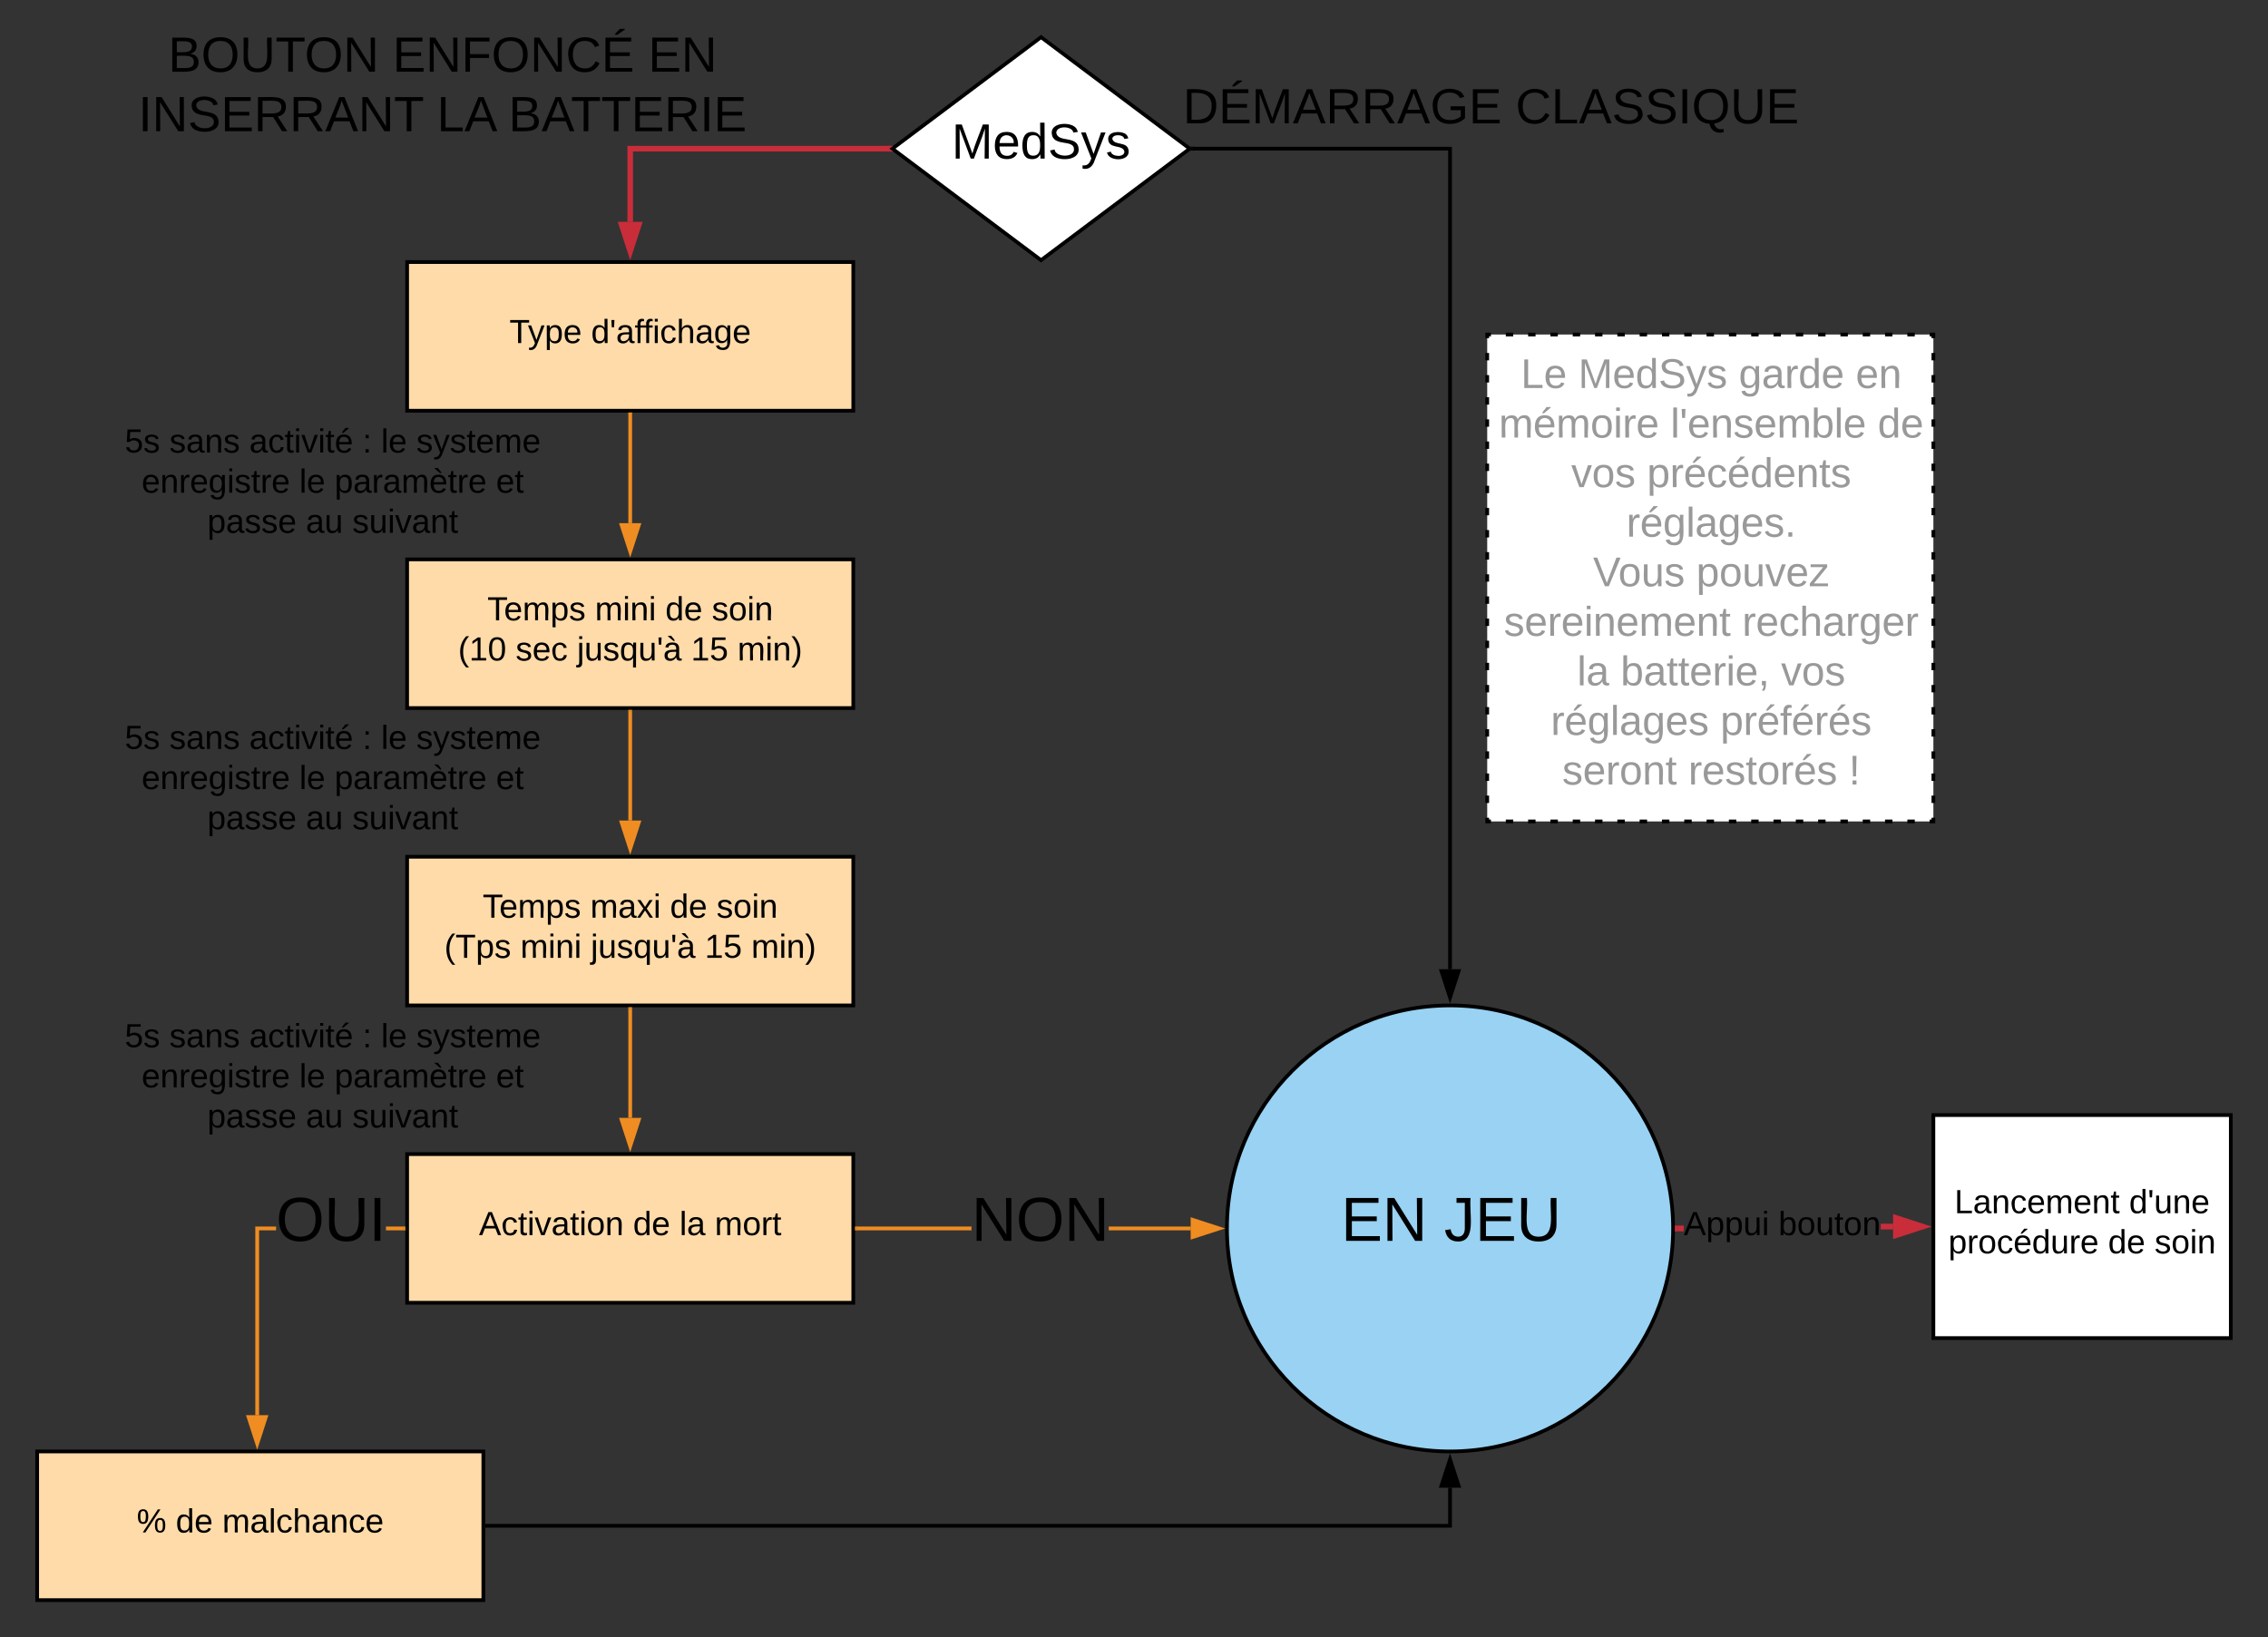 <svg xmlns="http://www.w3.org/2000/svg" xmlns:xlink="http://www.w3.org/1999/xlink" xmlns:lucid="lucid" width="1220" height="881"><rect width="100%" height="100%" fill="#333333" stroke="none"/><g transform="translate(960 80)" lucid:page-tab-id="0_0"><path d="M-400-60l80 60-80 60-80-60z" stroke="#000" stroke-width="2" fill="#fff"></path><use xlink:href="#a" transform="matrix(1,0,0,1,-475,-55) translate(26.889 60.333)"></use><path d="M-741 221h240v80h-240z" stroke="#000" stroke-width="2" fill="#ffdba9"></path><use xlink:href="#b" transform="matrix(1,0,0,1,-736,226) translate(38.15 27.8)"></use><use xlink:href="#c" transform="matrix(1,0,0,1,-736,226) translate(96.05 27.8)"></use><use xlink:href="#d" transform="matrix(1,0,0,1,-736,226) translate(133.9 27.8)"></use><use xlink:href="#e" transform="matrix(1,0,0,1,-736,226) translate(158.9 27.8)"></use><use xlink:href="#f" transform="matrix(1,0,0,1,-736,226) translate(22.425 49.4)"></use><use xlink:href="#g" transform="matrix(1,0,0,1,-736,226) translate(53.375 49.4)"></use><use xlink:href="#h" transform="matrix(1,0,0,1,-736,226) translate(86.375 49.4)"></use><use xlink:href="#i" transform="matrix(1,0,0,1,-736,226) translate(147.725 49.4)"></use><use xlink:href="#j" transform="matrix(1,0,0,1,-736,226) translate(172.725 49.4)"></use><path d="M-483.17 0H-621v39.38" stroke="#c92d39" stroke-width="3" fill="none"></path><path d="M-481.67 0l2 1.5h-3.54v-3h3.53z" stroke="#c92d39" stroke-width=".05" fill="#c92d39"></path><path d="M-621 55.15l-4.64-14.27h9.28z" stroke="#c92d39" stroke-width="3" fill="#c92d39"></path><use xlink:href="#k" transform="matrix(1,0,0,1,-885.593,-62.734) translate(16.042 21.333)"></use><use xlink:href="#l" transform="matrix(1,0,0,1,-885.593,-62.734) translate(136.783 21.333)"></use><use xlink:href="#m" transform="matrix(1,0,0,1,-885.593,-62.734) translate(274.264 21.333)"></use><use xlink:href="#n" transform="matrix(1,0,0,1,-885.593,-62.734) translate(0.005 53.333)"></use><use xlink:href="#o" transform="matrix(1,0,0,1,-885.593,-62.734) translate(160.598 53.333)"></use><use xlink:href="#p" transform="matrix(1,0,0,1,-885.593,-62.734) translate(199.116 53.333)"></use><path d="M-621 303v58.5" stroke="#ef8d22" stroke-width="2" fill="none"></path><path d="M-620 303.03h-2V302h2z" stroke="#ef8d22" stroke-width=".05" fill="#ef8d22"></path><path d="M-621 376.76l-4.64-14.26h9.28z" stroke="#ef8d22" stroke-width="2" fill="#ef8d22"></path><path d="M-741 381h240v80h-240z" stroke="#000" stroke-width="2" fill="#ffdba9"></path><use xlink:href="#b" transform="matrix(1,0,0,1,-736,386) translate(35.625 27.8)"></use><use xlink:href="#q" transform="matrix(1,0,0,1,-736,386) translate(93.525 27.8)"></use><use xlink:href="#d" transform="matrix(1,0,0,1,-736,386) translate(136.425 27.8)"></use><use xlink:href="#e" transform="matrix(1,0,0,1,-736,386) translate(161.425 27.8)"></use><use xlink:href="#r" transform="matrix(1,0,0,1,-736,386) translate(15.025 49.4)"></use><use xlink:href="#c" transform="matrix(1,0,0,1,-736,386) translate(55.925 49.4)"></use><use xlink:href="#h" transform="matrix(1,0,0,1,-736,386) translate(93.775 49.4)"></use><use xlink:href="#i" transform="matrix(1,0,0,1,-736,386) translate(155.125 49.4)"></use><use xlink:href="#j" transform="matrix(1,0,0,1,-736,386) translate(180.125 49.4)"></use><path d="M-621 463v58.5" stroke="#ef8d22" stroke-width="2" fill="none"></path><path d="M-620 463.03h-2V462h2z" stroke="#ef8d22" stroke-width=".05" fill="#ef8d22"></path><path d="M-621 536.76l-4.64-14.26h9.28z" stroke="#ef8d22" stroke-width="2" fill="#ef8d22"></path><path d="M-741 541h240v80h-240z" stroke="#000" stroke-width="2" fill="#ffdba9"></path><use xlink:href="#s" transform="matrix(1,0,0,1,-736,546) translate(33.625 38.6)"></use><use xlink:href="#d" transform="matrix(1,0,0,1,-736,546) translate(116.525 38.6)"></use><use xlink:href="#t" transform="matrix(1,0,0,1,-736,546) translate(141.525 38.6)"></use><use xlink:href="#u" transform="matrix(1,0,0,1,-736,546) translate(160.475 38.6)"></use><path d="M-940 701h240v80h-240z" stroke="#000" stroke-width="2" fill="#ffdba9"></path><use xlink:href="#v" transform="matrix(1,0,0,1,-935,706) translate(48.55 38.6)"></use><use xlink:href="#d" transform="matrix(1,0,0,1,-935,706) translate(69.55 38.6)"></use><use xlink:href="#w" transform="matrix(1,0,0,1,-935,706) translate(94.55 38.6)"></use><path d="M-811.52 582h-9.13v99.5h-2V580h11.13zm68.52 0h-9.36v-2h9.36z" stroke="#ef8d22" stroke-width=".05" fill="#ef8d22"></path><path d="M-742 582h-1.03v-2h1.03z" fill="#ef8d22"></path><path d="M-741.98 582.02h-1.07V580h1.07zm-1.02-2V582h.98V580z" stroke="#ef8d22" stroke-width=".05" fill="#ef8d22"></path><path d="M-821.65 696.76l-4.64-14.26h9.3z" fill="#ef8d22"></path><path d="M-821.65 700l-6-18.5h12zm-3.26-16.5l3.25 10.03 3.26-10.03z" stroke="#ef8d22" stroke-width=".05" fill="#ef8d22"></path><use xlink:href="#x" transform="matrix(1,0,0,1,-811.522,561) translate(0 26.667)"></use><path d="M-60 581c0 66.27-53.73 120-120 120-66.27 0-120-53.73-120-120 0-66.27 53.73-120 120-120 66.27 0 120 53.73 120 120z" stroke="#000" stroke-width="2" fill="#99d2f2"></path><use xlink:href="#y" transform="matrix(1,0,0,1,-295,466) translate(56.333 121.667)"></use><use xlink:href="#z" transform="matrix(1,0,0,1,-295,466) translate(111.796 121.667)"></use><path d="M-317.33 0H-180v441.5" stroke="#000" stroke-width="2" fill="none"></path><path d="M-317.3 1h-2.37l1.34-1-1.34-1h2.36z" stroke="#000" stroke-width=".05"></path><path d="M-180 456.76l-4.64-14.26h9.28z" stroke="#000" stroke-width="2"></path><use xlink:href="#A" transform="matrix(1,0,0,1,-323.703,-34.951) translate(0 21.333)"></use><use xlink:href="#B" transform="matrix(1,0,0,1,-323.703,-34.951) translate(178.963 21.333)"></use><path d="M-698 741h518v-20.5" stroke="#000" stroke-width="2" fill="none"></path><path d="M-697.97 742H-699v-2h1.03z" stroke="#000" stroke-width=".05"></path><path d="M-180 705.24l4.64 14.26h-9.28z" stroke="#000" stroke-width="2"></path><path d="M-437.44 582H-499v-2h61.56zm117.94 0h-44.06v-2h44.06z" stroke="#ef8d22" stroke-width=".05" fill="#ef8d22"></path><path d="M-498.97 582H-500v-2h1.03z" fill="#ef8d22"></path><path d="M-498.95 582.02h-1.07V580h1.07zm-1.03-2V582h.98V580z" stroke="#ef8d22" stroke-width=".05" fill="#ef8d22"></path><path d="M-304.24 581l-14.26 4.64v-9.28z" fill="#ef8d22"></path><path d="M-301 581l-18.5 6v-12zm-16.5 3.26l10.03-3.26-10.03-3.26z" stroke="#ef8d22" stroke-width=".05" fill="#ef8d22"></path><g><use xlink:href="#C" transform="matrix(1,0,0,1,-437.444,561) translate(0 26.667)"></use></g><path d="M-901 141h240v80h-240z" stroke="#000" stroke-opacity="0" stroke-width="2" fill="#fff" fill-opacity="0"></path><g><use xlink:href="#D" transform="matrix(1,0,0,1,-896,146) translate(3.1 17.5)"></use><use xlink:href="#E" transform="matrix(1,0,0,1,-896,146) translate(27.1 17.5)"></use><use xlink:href="#F" transform="matrix(1,0,0,1,-896,146) translate(70.1 17.5)"></use><use xlink:href="#G" transform="matrix(1,0,0,1,-896,146) translate(131 17.5)"></use><use xlink:href="#H" transform="matrix(1,0,0,1,-896,146) translate(141 17.5)"></use><use xlink:href="#I" transform="matrix(1,0,0,1,-896,146) translate(159.95 17.5)"></use><use xlink:href="#J" transform="matrix(1,0,0,1,-896,146) translate(12.175 39.1)"></use><use xlink:href="#H" transform="matrix(1,0,0,1,-896,146) translate(97.025 39.1)"></use><use xlink:href="#K" transform="matrix(1,0,0,1,-896,146) translate(115.975 39.1)"></use><use xlink:href="#L" transform="matrix(1,0,0,1,-896,146) translate(202.825 39.1)"></use><use xlink:href="#M" transform="matrix(1,0,0,1,-896,146) translate(47.525 60.7)"></use><use xlink:href="#N" transform="matrix(1,0,0,1,-896,146) translate(100.525 60.7)"></use><use xlink:href="#O" transform="matrix(1,0,0,1,-896,146) translate(125.525 60.7)"></use></g><path d="M-160 100H80v262h-240z" fill="#fff"></path><path d="M-150 100h4m8 0h4m8 0h4m8 0h4m8 0h4m8 0h4m8 0h4m8 0h4m8 0h4m8 0h4m8 0h4m8 0h4m8 0h4m8 0h4m8 0h4m8 0h4m8 0h4m8 0h4m8 0h4m8 0h2v1.98m0 7.94v3.97m0 7.93v3.97m0 7.94v3.97m0 7.95v3.97m0 7.94v3.97m0 7.94v3.97m0 7.94v3.97m0 7.94v3.96m0 7.94v3.97m0 7.94v3.98m0 7.94v3.96m0 7.94v3.97m0 7.93v3.97m0 7.94v3.97m0 7.95v3.97m0 7.94v3.97m0 7.94v3.97m0 7.94v3.97m0 7.94v3.96m0 7.94v3.97m0 7.94v3.98m0 7.94V362h-2m-8 0h-4m-8 0h-4m-8 0h-4m-8 0h-4m-8 0h-4m-8 0H6m-8 0h-4m-8 0h-4m-8 0h-4m-8 0h-4m-8 0h-4m-8 0h-4m-8 0h-4m-8 0h-4m-8 0h-4m-8 0h-4m-8 0h-4m-8 0h-4m-8 0h-4m-8 0h-2v-1.98m0-7.94v-3.97m0-7.93v-3.97m0-7.94v-3.97m0-7.95v-3.97m0-7.94v-3.97m0-7.94v-3.97m0-7.94v-3.97m0-7.94v-3.96m0-7.94v-3.97m0-7.94v-3.98m0-7.94v-3.96m0-7.94v-3.97m0-7.93v-3.97m0-7.94v-3.97m0-7.95v-3.97m0-7.94v-3.97m0-7.94v-3.97m0-7.94v-3.97m0-7.94v-3.96m0-7.94v-3.97m0-7.94v-3.98m0-7.94V100h2" stroke="#000" stroke-width="2" fill="none"></path><path d="M-160 106H80v250h-240z" stroke="#000" stroke-opacity="0" stroke-width="2" fill="#fff" fill-opacity="0"></path><g><use xlink:href="#P" transform="matrix(1,0,0,1,-155,111) translate(13.093 17.778)"></use><use xlink:href="#Q" transform="matrix(1,0,0,1,-155,111) translate(43.957 17.778)"></use><use xlink:href="#R" transform="matrix(1,0,0,1,-155,111) translate(130.315 17.778)"></use><use xlink:href="#S" transform="matrix(1,0,0,1,-155,111) translate(193.216 17.778)"></use><use xlink:href="#T" transform="matrix(1,0,0,1,-155,111) translate(1.272 44.444)"></use><use xlink:href="#U" transform="matrix(1,0,0,1,-155,111) translate(93.617 44.444)"></use><use xlink:href="#V" transform="matrix(1,0,0,1,-155,111) translate(205.037 44.444)"></use><use xlink:href="#W" transform="matrix(1,0,0,1,-155,111) translate(40.222 71.111)"></use><use xlink:href="#X" transform="matrix(1,0,0,1,-155,111) translate(80.963 71.111)"></use><use xlink:href="#Y" transform="matrix(1,0,0,1,-155,111) translate(69.883 97.778)"></use><use xlink:href="#Z" transform="matrix(1,0,0,1,-155,111) translate(51.92 124.444)"></use><use xlink:href="#aa" transform="matrix(1,0,0,1,-155,111) translate(107.475 124.444)"></use><use xlink:href="#ab" transform="matrix(1,0,0,1,-155,111) translate(3.957 151.111)"></use><use xlink:href="#ac" transform="matrix(1,0,0,1,-155,111) translate(132.167 151.111)"></use><use xlink:href="#ad" transform="matrix(1,0,0,1,-155,111) translate(43.37 177.778)"></use><use xlink:href="#ae" transform="matrix(1,0,0,1,-155,111) translate(66.765 177.778)"></use><use xlink:href="#af" transform="matrix(1,0,0,1,-155,111) translate(153.062 177.778)"></use><use xlink:href="#ag" transform="matrix(1,0,0,1,-155,111) translate(29.204 204.444)"></use><use xlink:href="#ah" transform="matrix(1,0,0,1,-155,111) translate(120.438 204.444)"></use><use xlink:href="#ai" transform="matrix(1,0,0,1,-155,111) translate(35.346 231.111)"></use><use xlink:href="#aj" transform="matrix(1,0,0,1,-155,111) translate(103.185 231.111)"></use><use xlink:href="#ak" transform="matrix(1,0,0,1,-155,111) translate(189.481 231.111)"></use></g><path d="M80 520h160v120H80z" stroke="#000" stroke-width="2" fill="#fff"></path><g><use xlink:href="#al" transform="matrix(1,0,0,1,85,525) translate(6.325 47.8)"></use><use xlink:href="#am" transform="matrix(1,0,0,1,85,525) translate(100.275 47.8)"></use><use xlink:href="#an" transform="matrix(1,0,0,1,85,525) translate(3.075 69.4)"></use><use xlink:href="#d" transform="matrix(1,0,0,1,85,525) translate(88.975 69.4)"></use><use xlink:href="#ao" transform="matrix(1,0,0,1,85,525) translate(113.975 69.4)"></use></g><path d="M-54.28 582.5h-3.22v-3h3.22zm112.66-1h-6.7v-3h6.7z" stroke="#c92d39" stroke-width=".05" fill="#c92d39"></path><path d="M-57.46 582.5h-1.57l.03-1.5-.02-1.5h1.56z" fill="#c92d39"></path><path d="M-57.44 582.52h-1.62l.04-1.5-.02-1.54h1.6zm-1.55-3l.03 1.5-.04 1.46h1.5v-2.96z" stroke="#c92d39" stroke-width=".05" fill="#c92d39"></path><path d="M74.15 580l-14.27 4.64v-9.28z" fill="#c92d39"></path><path d="M79 580l-20.62 6.7v-13.4zm-17.62 2.57l7.9-2.57-7.9-2.57z" stroke="#c92d39" stroke-width=".05" fill="#c92d39"></path><g><use xlink:href="#ap" transform="matrix(1,0,0,1,-54.276,570.2) translate(0 14.4)"></use><use xlink:href="#aq" transform="matrix(1,0,0,1,-54.276,570.2) translate(50.95 14.4)"></use></g><path d="M-741 61h240v80h-240z" stroke="#000" stroke-width="2" fill="#ffdba9"></path><g><use xlink:href="#ar" transform="matrix(1,0,0,1,-736,66) translate(50.025 38.6)"></use><use xlink:href="#as" transform="matrix(1,0,0,1,-736,66) translate(93.975 38.6)"></use></g><path d="M-621 143v58.5" stroke="#ef8d22" stroke-width="2" fill="none"></path><path d="M-620 143.03h-2V142h2z" stroke="#ef8d22" stroke-width=".05" fill="#ef8d22"></path><path d="M-621 216.76l-4.64-14.26h9.28z" stroke="#ef8d22" stroke-width="2" fill="#ef8d22"></path><path d="M-901 301h240v80h-240z" stroke="#000" stroke-opacity="0" stroke-width="2" fill="#fff" fill-opacity="0"></path><g><use xlink:href="#D" transform="matrix(1,0,0,1,-896,306) translate(3.1 17)"></use><use xlink:href="#E" transform="matrix(1,0,0,1,-896,306) translate(27.1 17)"></use><use xlink:href="#F" transform="matrix(1,0,0,1,-896,306) translate(70.1 17)"></use><use xlink:href="#G" transform="matrix(1,0,0,1,-896,306) translate(131 17)"></use><use xlink:href="#H" transform="matrix(1,0,0,1,-896,306) translate(141 17)"></use><use xlink:href="#I" transform="matrix(1,0,0,1,-896,306) translate(159.95 17)"></use><use xlink:href="#J" transform="matrix(1,0,0,1,-896,306) translate(12.175 38.6)"></use><use xlink:href="#H" transform="matrix(1,0,0,1,-896,306) translate(97.025 38.6)"></use><use xlink:href="#K" transform="matrix(1,0,0,1,-896,306) translate(115.975 38.6)"></use><use xlink:href="#L" transform="matrix(1,0,0,1,-896,306) translate(202.825 38.6)"></use><use xlink:href="#M" transform="matrix(1,0,0,1,-896,306) translate(47.525 60.2)"></use><use xlink:href="#N" transform="matrix(1,0,0,1,-896,306) translate(100.525 60.2)"></use><use xlink:href="#O" transform="matrix(1,0,0,1,-896,306) translate(125.525 60.2)"></use></g><path d="M-901 461h240v80h-240z" stroke="#000" stroke-opacity="0" stroke-width="2" fill="#fff" fill-opacity="0"></path><g><use xlink:href="#D" transform="matrix(1,0,0,1,-896,466) translate(3.1 17.5)"></use><use xlink:href="#E" transform="matrix(1,0,0,1,-896,466) translate(27.1 17.5)"></use><use xlink:href="#F" transform="matrix(1,0,0,1,-896,466) translate(70.1 17.5)"></use><use xlink:href="#G" transform="matrix(1,0,0,1,-896,466) translate(131 17.5)"></use><use xlink:href="#H" transform="matrix(1,0,0,1,-896,466) translate(141 17.5)"></use><use xlink:href="#I" transform="matrix(1,0,0,1,-896,466) translate(159.95 17.5)"></use><use xlink:href="#J" transform="matrix(1,0,0,1,-896,466) translate(12.175 39.1)"></use><use xlink:href="#H" transform="matrix(1,0,0,1,-896,466) translate(97.025 39.1)"></use><use xlink:href="#K" transform="matrix(1,0,0,1,-896,466) translate(115.975 39.1)"></use><use xlink:href="#L" transform="matrix(1,0,0,1,-896,466) translate(202.825 39.1)"></use><use xlink:href="#M" transform="matrix(1,0,0,1,-896,466) translate(47.525 60.7)"></use><use xlink:href="#N" transform="matrix(1,0,0,1,-896,466) translate(100.525 60.7)"></use><use xlink:href="#O" transform="matrix(1,0,0,1,-896,466) translate(125.525 60.7)"></use></g><defs><path d="M240 0l2-218c-23 76-54 145-80 218h-23L58-218 59 0H30v-248h44l77 211c21-75 51-140 76-211h43V0h-30" id="at"></path><path d="M100-194c63 0 86 42 84 106H49c0 40 14 67 53 68 26 1 43-12 49-29l28 8c-11 28-37 45-77 45C44 4 14-33 15-96c1-61 26-98 85-98zm52 81c6-60-76-77-97-28-3 7-6 17-6 28h103" id="au"></path><path d="M85-194c31 0 48 13 60 33l-1-100h32l1 261h-30c-2-10 0-23-3-31C134-8 116 4 85 4 32 4 16-35 15-94c0-66 23-100 70-100zm9 24c-40 0-46 34-46 75 0 40 6 74 45 74 42 0 51-32 51-76 0-42-9-74-50-73" id="av"></path><path d="M185-189c-5-48-123-54-124 2 14 75 158 14 163 119 3 78-121 87-175 55-17-10-28-26-33-46l33-7c5 56 141 63 141-1 0-78-155-14-162-118-5-82 145-84 179-34 5 7 8 16 11 25" id="aw"></path><path d="M179-190L93 31C79 59 56 82 12 73V49c39 6 53-20 64-50L1-190h34L92-34l54-156h33" id="ax"></path><path d="M135-143c-3-34-86-38-87 0 15 53 115 12 119 90S17 21 10-45l28-5c4 36 97 45 98 0-10-56-113-15-118-90-4-57 82-63 122-42 12 7 21 19 24 35" id="ay"></path><g id="a"><use transform="matrix(0.074,0,0,0.074,0,0)" xlink:href="#at"></use><use transform="matrix(0.074,0,0,0.074,22.148,0)" xlink:href="#au"></use><use transform="matrix(0.074,0,0,0.074,36.963,0)" xlink:href="#av"></use><use transform="matrix(0.074,0,0,0.074,51.778,0)" xlink:href="#aw"></use><use transform="matrix(0.074,0,0,0.074,69.556,0)" xlink:href="#ax"></use><use transform="matrix(0.074,0,0,0.074,82.889,0)" xlink:href="#ay"></use></g><path d="M127-220V0H93v-220H8v-28h204v28h-85" id="az"></path><path d="M210-169c-67 3-38 105-44 169h-31v-121c0-29-5-50-35-48C34-165 62-65 56 0H25l-1-190h30c1 10-1 24 2 32 10-44 99-50 107 0 11-21 27-35 58-36 85-2 47 119 55 194h-31v-121c0-29-5-49-35-48" id="aA"></path><path d="M115-194c55 1 70 41 70 98S169 2 115 4C84 4 66-9 55-30l1 105H24l-1-265h31l2 30c10-21 28-34 59-34zm-8 174c40 0 45-34 45-75s-6-73-45-74c-42 0-51 32-51 76 0 43 10 73 51 73" id="aB"></path><g id="b"><use transform="matrix(0.05,0,0,0.05,0,0)" xlink:href="#az"></use><use transform="matrix(0.05,0,0,0.05,8.95,0)" xlink:href="#au"></use><use transform="matrix(0.05,0,0,0.05,18.95,0)" xlink:href="#aA"></use><use transform="matrix(0.05,0,0,0.05,33.9,0)" xlink:href="#aB"></use><use transform="matrix(0.05,0,0,0.05,43.9,0)" xlink:href="#ay"></use></g><path d="M24-231v-30h32v30H24zM24 0v-190h32V0H24" id="aC"></path><path d="M117-194c89-4 53 116 60 194h-32v-121c0-31-8-49-39-48C34-167 62-67 57 0H25l-1-190h30c1 10-1 24 2 32 11-22 29-35 61-36" id="aD"></path><g id="c"><use transform="matrix(0.05,0,0,0.05,0,0)" xlink:href="#aA"></use><use transform="matrix(0.05,0,0,0.05,14.95,0)" xlink:href="#aC"></use><use transform="matrix(0.05,0,0,0.05,18.9,0)" xlink:href="#aD"></use><use transform="matrix(0.05,0,0,0.05,28.9,0)" xlink:href="#aC"></use></g><g id="d"><use transform="matrix(0.05,0,0,0.05,0,0)" xlink:href="#av"></use><use transform="matrix(0.05,0,0,0.05,10,0)" xlink:href="#au"></use></g><path d="M100-194c62-1 85 37 85 99 1 63-27 99-86 99S16-35 15-95c0-66 28-99 85-99zM99-20c44 1 53-31 53-75 0-43-8-75-51-75s-53 32-53 75 10 74 51 75" id="aE"></path><g id="e"><use transform="matrix(0.05,0,0,0.05,0,0)" xlink:href="#ay"></use><use transform="matrix(0.05,0,0,0.05,9,0)" xlink:href="#aE"></use><use transform="matrix(0.05,0,0,0.05,19,0)" xlink:href="#aC"></use><use transform="matrix(0.05,0,0,0.05,22.95,0)" xlink:href="#aD"></use></g><path d="M87 75C49 33 22-17 22-94c0-76 28-126 65-167h31c-38 41-64 92-64 168S80 34 118 75H87" id="aF"></path><path d="M27 0v-27h64v-190l-56 39v-29l58-41h29v221h61V0H27" id="aG"></path><path d="M101-251c68 0 85 55 85 127S166 4 100 4C33 4 14-52 14-124c0-73 17-127 87-127zm-1 229c47 0 54-49 54-102s-4-102-53-102c-51 0-55 48-55 102 0 53 5 102 54 102" id="aH"></path><g id="f"><use transform="matrix(0.05,0,0,0.05,0,0)" xlink:href="#aF"></use><use transform="matrix(0.05,0,0,0.05,5.95,0)" xlink:href="#aG"></use><use transform="matrix(0.05,0,0,0.05,15.95,0)" xlink:href="#aH"></use></g><path d="M96-169c-40 0-48 33-48 73s9 75 48 75c24 0 41-14 43-38l32 2c-6 37-31 61-74 61-59 0-76-41-82-99-10-93 101-131 147-64 4 7 5 14 7 22l-32 3c-4-21-16-35-41-35" id="aI"></path><g id="g"><use transform="matrix(0.05,0,0,0.05,0,0)" xlink:href="#ay"></use><use transform="matrix(0.05,0,0,0.05,9,0)" xlink:href="#au"></use><use transform="matrix(0.05,0,0,0.05,19,0)" xlink:href="#aI"></use></g><path d="M24-231v-30h32v30H24zM-9 49c24 4 33-6 33-30v-209h32V24c2 40-23 58-65 49V49" id="aJ"></path><path d="M84 4C-5 8 30-112 23-190h32v120c0 31 7 50 39 49 72-2 45-101 50-169h31l1 190h-30c-1-10 1-25-2-33-11 22-28 36-60 37" id="aK"></path><path d="M145-31C134-9 116 4 85 4 32 4 16-35 15-94c0-59 17-99 70-100 32-1 48 14 60 33 0-11-1-24 2-32h30l-1 268h-32zM93-21c41 0 51-33 51-76s-8-73-50-73c-40 0-46 35-46 75s5 74 45 74" id="aL"></path><path d="M47-170H22l-4-78h33" id="aM"></path><path d="M141-36C126-15 110 5 73 4 37 3 15-17 15-53c-1-64 63-63 125-63 3-35-9-54-41-54-24 1-41 7-42 31l-33-3c5-37 33-52 76-52 45 0 72 20 72 64v82c-1 20 7 32 28 27v20c-31 9-61-2-59-35zM48-53c0 20 12 33 32 33 41-3 63-29 60-74-43 2-92-5-92 41zm62-158l-58-49v-5h36c12 19 30 32 38 54h-16" id="aN"></path><g id="h"><use transform="matrix(0.05,0,0,0.05,0,0)" xlink:href="#aJ"></use><use transform="matrix(0.05,0,0,0.05,3.95,0)" xlink:href="#aK"></use><use transform="matrix(0.05,0,0,0.05,13.95,0)" xlink:href="#ay"></use><use transform="matrix(0.05,0,0,0.05,22.95,0)" xlink:href="#aL"></use><use transform="matrix(0.05,0,0,0.05,32.95,0)" xlink:href="#aK"></use><use transform="matrix(0.05,0,0,0.05,42.95,0)" xlink:href="#aM"></use><use transform="matrix(0.05,0,0,0.05,46.35,0)" xlink:href="#aN"></use></g><path d="M54-142c48-35 137-8 131 61C196 18 31 33 14-55l32-4c7 23 22 37 52 37 35-1 51-22 54-58 4-55-73-65-99-34H22l8-134h141v27H59" id="aO"></path><g id="i"><use transform="matrix(0.05,0,0,0.05,0,0)" xlink:href="#aG"></use><use transform="matrix(0.05,0,0,0.05,10,0)" xlink:href="#aO"></use></g><path d="M33-261c38 41 65 92 65 168S71 34 33 75H2C39 34 66-17 66-93S39-220 2-261h31" id="aP"></path><g id="j"><use transform="matrix(0.05,0,0,0.05,0,0)" xlink:href="#aA"></use><use transform="matrix(0.05,0,0,0.05,14.95,0)" xlink:href="#aC"></use><use transform="matrix(0.05,0,0,0.05,18.9,0)" xlink:href="#aD"></use><use transform="matrix(0.05,0,0,0.05,28.9,0)" xlink:href="#aP"></use></g><path d="M160-131c35 5 61 23 61 61C221 17 115-2 30 0v-248c76 3 177-17 177 60 0 33-19 50-47 57zm-97-11c50-1 110 9 110-42 0-47-63-36-110-37v79zm0 115c55-2 124 14 124-45 0-56-70-42-124-44v89" id="aQ"></path><path d="M140-251c81 0 123 46 123 126C263-46 219 4 140 4 59 4 17-45 17-125s42-126 123-126zm0 227c63 0 89-41 89-101s-29-99-89-99c-61 0-89 39-89 99S79-25 140-24" id="aR"></path><path d="M232-93c-1 65-40 97-104 97C67 4 28-28 28-90v-158h33c8 89-33 224 67 224 102 0 64-133 71-224h33v155" id="aS"></path><path d="M190 0L58-211 59 0H30v-248h39L202-35l-2-213h31V0h-41" id="aT"></path><g id="k"><use transform="matrix(0.074,0,0,0.074,0,0)" xlink:href="#aQ"></use><use transform="matrix(0.074,0,0,0.074,17.778,0)" xlink:href="#aR"></use><use transform="matrix(0.074,0,0,0.074,38.519,0)" xlink:href="#aS"></use><use transform="matrix(0.074,0,0,0.074,57.704,0)" xlink:href="#az"></use><use transform="matrix(0.074,0,0,0.074,73.407,0)" xlink:href="#aR"></use><use transform="matrix(0.074,0,0,0.074,94.148,0)" xlink:href="#aT"></use></g><path d="M30 0v-248h187v28H63v79h144v27H63v87h162V0H30" id="aU"></path><path d="M63-220v92h138v28H63V0H30v-248h175v28H63" id="aV"></path><path d="M212-179c-10-28-35-45-73-45-59 0-87 40-87 99 0 60 29 101 89 101 43 0 62-24 78-52l27 14C228-24 195 4 139 4 59 4 22-46 18-125c-6-104 99-153 187-111 19 9 31 26 39 46" id="aW"></path><path d="M97-269c9-18 26-28 38-43h36v5l-54 38H97zM30 0v-248h187v28H63v79h144v27H63v87h162V0H30" id="aX"></path><g id="l"><use transform="matrix(0.074,0,0,0.074,0,0)" xlink:href="#aU"></use><use transform="matrix(0.074,0,0,0.074,17.778,0)" xlink:href="#aT"></use><use transform="matrix(0.074,0,0,0.074,36.963,0)" xlink:href="#aV"></use><use transform="matrix(0.074,0,0,0.074,53.185,0)" xlink:href="#aR"></use><use transform="matrix(0.074,0,0,0.074,73.926,0)" xlink:href="#aT"></use><use transform="matrix(0.074,0,0,0.074,93.111,0)" xlink:href="#aW"></use><use transform="matrix(0.074,0,0,0.074,112.296,0)" xlink:href="#aX"></use></g><g id="m"><use transform="matrix(0.074,0,0,0.074,0,0)" xlink:href="#aU"></use><use transform="matrix(0.074,0,0,0.074,17.778,0)" xlink:href="#aT"></use></g><path d="M33 0v-248h34V0H33" id="aY"></path><path d="M233-177c-1 41-23 64-60 70L243 0h-38l-65-103H63V0H30v-248c88 3 205-21 203 71zM63-129c60-2 137 13 137-47 0-61-80-42-137-45v92" id="aZ"></path><path d="M205 0l-28-72H64L36 0H1l101-248h38L239 0h-34zm-38-99l-47-123c-12 45-31 82-46 123h93" id="ba"></path><g id="n"><use transform="matrix(0.074,0,0,0.074,0,0)" xlink:href="#aY"></use><use transform="matrix(0.074,0,0,0.074,7.407,0)" xlink:href="#aT"></use><use transform="matrix(0.074,0,0,0.074,26.593,0)" xlink:href="#aw"></use><use transform="matrix(0.074,0,0,0.074,44.37,0)" xlink:href="#aU"></use><use transform="matrix(0.074,0,0,0.074,62.148,0)" xlink:href="#aZ"></use><use transform="matrix(0.074,0,0,0.074,81.333,0)" xlink:href="#aZ"></use><use transform="matrix(0.074,0,0,0.074,100.519,0)" xlink:href="#ba"></use><use transform="matrix(0.074,0,0,0.074,118.296,0)" xlink:href="#aT"></use><use transform="matrix(0.074,0,0,0.074,137.481,0)" xlink:href="#az"></use></g><path d="M30 0v-248h33v221h125V0H30" id="bb"></path><g id="o"><use transform="matrix(0.074,0,0,0.074,0,0)" xlink:href="#bb"></use><use transform="matrix(0.074,0,0,0.074,14.815,0)" xlink:href="#ba"></use></g><g id="p"><use transform="matrix(0.074,0,0,0.074,0,0)" xlink:href="#aQ"></use><use transform="matrix(0.074,0,0,0.074,17.778,0)" xlink:href="#ba"></use><use transform="matrix(0.074,0,0,0.074,33.556,0)" xlink:href="#az"></use><use transform="matrix(0.074,0,0,0.074,49.778,0)" xlink:href="#az"></use><use transform="matrix(0.074,0,0,0.074,66,0)" xlink:href="#aU"></use><use transform="matrix(0.074,0,0,0.074,83.778,0)" xlink:href="#aZ"></use><use transform="matrix(0.074,0,0,0.074,102.963,0)" xlink:href="#aY"></use><use transform="matrix(0.074,0,0,0.074,110.37,0)" xlink:href="#aU"></use></g><path d="M141-36C126-15 110 5 73 4 37 3 15-17 15-53c-1-64 63-63 125-63 3-35-9-54-41-54-24 1-41 7-42 31l-33-3c5-37 33-52 76-52 45 0 72 20 72 64v82c-1 20 7 32 28 27v20c-31 9-61-2-59-35zM48-53c0 20 12 33 32 33 41-3 63-29 60-74-43 2-92-5-92 41" id="bc"></path><path d="M141 0L90-78 38 0H4l68-98-65-92h35l48 74 47-74h35l-64 92 68 98h-35" id="bd"></path><g id="q"><use transform="matrix(0.05,0,0,0.05,0,0)" xlink:href="#aA"></use><use transform="matrix(0.05,0,0,0.05,14.95,0)" xlink:href="#bc"></use><use transform="matrix(0.05,0,0,0.05,24.95,0)" xlink:href="#bd"></use><use transform="matrix(0.05,0,0,0.05,33.95,0)" xlink:href="#aC"></use></g><g id="r"><use transform="matrix(0.05,0,0,0.05,0,0)" xlink:href="#aF"></use><use transform="matrix(0.05,0,0,0.05,5.95,0)" xlink:href="#az"></use><use transform="matrix(0.05,0,0,0.05,16.9,0)" xlink:href="#aB"></use><use transform="matrix(0.05,0,0,0.05,26.9,0)" xlink:href="#ay"></use></g><path d="M59-47c-2 24 18 29 38 22v24C64 9 27 4 27-40v-127H5v-23h24l9-43h21v43h35v23H59v120" id="be"></path><path d="M108 0H70L1-190h34L89-25l56-165h34" id="bf"></path><g id="s"><use transform="matrix(0.05,0,0,0.05,0,0)" xlink:href="#ba"></use><use transform="matrix(0.05,0,0,0.05,12,0)" xlink:href="#aI"></use><use transform="matrix(0.05,0,0,0.05,21,0)" xlink:href="#be"></use><use transform="matrix(0.05,0,0,0.05,26,0)" xlink:href="#aC"></use><use transform="matrix(0.05,0,0,0.05,29.95,0)" xlink:href="#bf"></use><use transform="matrix(0.05,0,0,0.05,38.95,0)" xlink:href="#bc"></use><use transform="matrix(0.05,0,0,0.05,48.95,0)" xlink:href="#be"></use><use transform="matrix(0.05,0,0,0.05,53.95,0)" xlink:href="#aC"></use><use transform="matrix(0.05,0,0,0.05,57.9,0)" xlink:href="#aE"></use><use transform="matrix(0.05,0,0,0.05,67.9,0)" xlink:href="#aD"></use></g><path d="M24 0v-261h32V0H24" id="bg"></path><g id="t"><use transform="matrix(0.05,0,0,0.05,0,0)" xlink:href="#bg"></use><use transform="matrix(0.05,0,0,0.05,3.95,0)" xlink:href="#bc"></use></g><path d="M114-163C36-179 61-72 57 0H25l-1-190h30c1 12-1 29 2 39 6-27 23-49 58-41v29" id="bh"></path><g id="u"><use transform="matrix(0.05,0,0,0.05,0,0)" xlink:href="#aA"></use><use transform="matrix(0.05,0,0,0.05,14.95,0)" xlink:href="#aE"></use><use transform="matrix(0.05,0,0,0.05,24.95,0)" xlink:href="#bh"></use><use transform="matrix(0.05,0,0,0.05,30.9,0)" xlink:href="#be"></use></g><path d="M252-156c43 0 55 33 55 80 0 46-13 78-56 78-42 0-55-33-55-78 0-48 12-80 56-80zM93 0H65l162-248h28zM13-171c-1-47 13-79 56-79s55 33 55 79-13 79-55 79c-43 0-56-33-56-79zM251-17c28 0 30-29 30-59 0-31-1-60-29-60-29 0-31 29-31 60 0 29 2 59 30 59zM69-112c27 0 28-30 29-59 0-31-1-60-29-60-29 0-30 30-30 60s2 59 30 59" id="bi"></path><use transform="matrix(0.05,0,0,0.05,0,0)" xlink:href="#bi" id="v"></use><path d="M106-169C34-169 62-67 57 0H25v-261h32l-1 103c12-21 28-36 61-36 89 0 53 116 60 194h-32v-121c2-32-8-49-39-48" id="bj"></path><g id="w"><use transform="matrix(0.05,0,0,0.05,0,0)" xlink:href="#aA"></use><use transform="matrix(0.05,0,0,0.05,14.95,0)" xlink:href="#bc"></use><use transform="matrix(0.05,0,0,0.05,24.95,0)" xlink:href="#bg"></use><use transform="matrix(0.05,0,0,0.05,28.9,0)" xlink:href="#aI"></use><use transform="matrix(0.05,0,0,0.05,37.9,0)" xlink:href="#bj"></use><use transform="matrix(0.05,0,0,0.05,47.9,0)" xlink:href="#bc"></use><use transform="matrix(0.05,0,0,0.05,57.9,0)" xlink:href="#aD"></use><use transform="matrix(0.05,0,0,0.05,67.9,0)" xlink:href="#aI"></use><use transform="matrix(0.05,0,0,0.05,76.9,0)" xlink:href="#au"></use></g><g id="x"><use transform="matrix(0.093,0,0,0.093,0,0)" xlink:href="#aR"></use><use transform="matrix(0.093,0,0,0.093,25.926,0)" xlink:href="#aS"></use><use transform="matrix(0.093,0,0,0.093,49.907,0)" xlink:href="#aY"></use></g><g id="y"><use transform="matrix(0.093,0,0,0.093,0,0)" xlink:href="#aU"></use><use transform="matrix(0.093,0,0,0.093,22.222,0)" xlink:href="#aT"></use></g><path d="M153-248C145-148 188 4 80 4 36 3 13-21 6-62l32-5c4 25 16 42 43 43 27 0 39-20 39-49v-147H72v-28h81" id="bk"></path><g id="z"><use transform="matrix(0.093,0,0,0.093,0,0)" xlink:href="#bk"></use><use transform="matrix(0.093,0,0,0.093,16.667,0)" xlink:href="#aU"></use><use transform="matrix(0.093,0,0,0.093,38.889,0)" xlink:href="#aS"></use></g><path d="M30-248c118-7 216 8 213 122C240-48 200 0 122 0H30v-248zM63-27c89 8 146-16 146-99s-60-101-146-95v194" id="bl"></path><path d="M143 4C61 4 22-44 18-125c-5-107 100-154 193-111 17 8 29 25 37 43l-32 9c-13-25-37-40-76-40-61 0-88 39-88 99 0 61 29 100 91 101 35 0 62-11 79-27v-45h-74v-28h105v86C228-13 192 4 143 4" id="bm"></path><g id="A"><use transform="matrix(0.074,0,0,0.074,0,0)" xlink:href="#bl"></use><use transform="matrix(0.074,0,0,0.074,19.185,0)" xlink:href="#aX"></use><use transform="matrix(0.074,0,0,0.074,36.963,0)" xlink:href="#at"></use><use transform="matrix(0.074,0,0,0.074,59.111,0)" xlink:href="#ba"></use><use transform="matrix(0.074,0,0,0.074,76.889,0)" xlink:href="#aZ"></use><use transform="matrix(0.074,0,0,0.074,96.074,0)" xlink:href="#aZ"></use><use transform="matrix(0.074,0,0,0.074,115.259,0)" xlink:href="#ba"></use><use transform="matrix(0.074,0,0,0.074,133.037,0)" xlink:href="#bm"></use><use transform="matrix(0.074,0,0,0.074,153.778,0)" xlink:href="#aU"></use></g><path d="M140-251c81 0 123 46 123 126C263-53 228-8 163 1c7 30 30 48 69 40v23c-55 16-95-15-103-61C56-3 17-48 17-125c0-80 42-126 123-126zm0 227c63 0 89-41 89-101s-29-99-89-99c-61 0-89 39-89 99S79-25 140-24" id="bn"></path><g id="B"><use transform="matrix(0.074,0,0,0.074,0,0)" xlink:href="#aW"></use><use transform="matrix(0.074,0,0,0.074,19.185,0)" xlink:href="#bb"></use><use transform="matrix(0.074,0,0,0.074,34,0)" xlink:href="#ba"></use><use transform="matrix(0.074,0,0,0.074,51.778,0)" xlink:href="#aw"></use><use transform="matrix(0.074,0,0,0.074,69.556,0)" xlink:href="#aw"></use><use transform="matrix(0.074,0,0,0.074,87.333,0)" xlink:href="#aY"></use><use transform="matrix(0.074,0,0,0.074,94.741,0)" xlink:href="#bn"></use><use transform="matrix(0.074,0,0,0.074,115.481,0)" xlink:href="#aS"></use><use transform="matrix(0.074,0,0,0.074,134.667,0)" xlink:href="#aU"></use></g><g id="C"><use transform="matrix(0.093,0,0,0.093,0,0)" xlink:href="#aT"></use><use transform="matrix(0.093,0,0,0.093,23.981,0)" xlink:href="#aR"></use><use transform="matrix(0.093,0,0,0.093,49.907,0)" xlink:href="#aT"></use></g><g id="D"><use transform="matrix(0.05,0,0,0.05,0,0)" xlink:href="#aO"></use><use transform="matrix(0.05,0,0,0.05,10,0)" xlink:href="#ay"></use></g><g id="E"><use transform="matrix(0.05,0,0,0.05,0,0)" xlink:href="#ay"></use><use transform="matrix(0.05,0,0,0.05,9,0)" xlink:href="#bc"></use><use transform="matrix(0.05,0,0,0.05,19,0)" xlink:href="#aD"></use><use transform="matrix(0.05,0,0,0.05,29,0)" xlink:href="#ay"></use></g><path d="M100-194c63 0 86 42 84 106H49c0 40 14 67 53 68 26 1 43-12 49-29l28 8c-11 28-37 45-77 45C44 4 14-33 15-96c1-61 26-98 85-98zm52 81c6-60-76-77-97-28-3 7-6 17-6 28h103zm-74-98c8-23 27-35 38-54h36v5l-58 49H78" id="bo"></path><g id="F"><use transform="matrix(0.05,0,0,0.05,0,0)" xlink:href="#bc"></use><use transform="matrix(0.05,0,0,0.05,10,0)" xlink:href="#aI"></use><use transform="matrix(0.05,0,0,0.05,19,0)" xlink:href="#be"></use><use transform="matrix(0.05,0,0,0.05,24,0)" xlink:href="#aC"></use><use transform="matrix(0.05,0,0,0.05,27.95,0)" xlink:href="#bf"></use><use transform="matrix(0.05,0,0,0.05,36.95,0)" xlink:href="#aC"></use><use transform="matrix(0.05,0,0,0.05,40.9,0)" xlink:href="#be"></use><use transform="matrix(0.05,0,0,0.05,45.9,0)" xlink:href="#bo"></use></g><path d="M33-154v-36h34v36H33zM33 0v-36h34V0H33" id="bp"></path><use transform="matrix(0.05,0,0,0.05,0,0)" xlink:href="#bp" id="G"></use><g id="H"><use transform="matrix(0.05,0,0,0.05,0,0)" xlink:href="#bg"></use><use transform="matrix(0.05,0,0,0.05,3.95,0)" xlink:href="#au"></use></g><g id="I"><use transform="matrix(0.05,0,0,0.05,0,0)" xlink:href="#ay"></use><use transform="matrix(0.05,0,0,0.05,9,0)" xlink:href="#ax"></use><use transform="matrix(0.05,0,0,0.05,18,0)" xlink:href="#ay"></use><use transform="matrix(0.05,0,0,0.05,27,0)" xlink:href="#be"></use><use transform="matrix(0.05,0,0,0.05,32,0)" xlink:href="#au"></use><use transform="matrix(0.05,0,0,0.05,42,0)" xlink:href="#aA"></use><use transform="matrix(0.05,0,0,0.05,56.95,0)" xlink:href="#au"></use></g><path d="M177-190C167-65 218 103 67 71c-23-6-38-20-44-43l32-5c15 47 100 32 89-28v-30C133-14 115 1 83 1 29 1 15-40 15-95c0-56 16-97 71-98 29-1 48 16 59 35 1-10 0-23 2-32h30zM94-22c36 0 50-32 50-73 0-42-14-75-50-75-39 0-46 34-46 75s6 73 46 73" id="bq"></path><g id="J"><use transform="matrix(0.05,0,0,0.05,0,0)" xlink:href="#au"></use><use transform="matrix(0.05,0,0,0.05,10,0)" xlink:href="#aD"></use><use transform="matrix(0.05,0,0,0.05,20,0)" xlink:href="#bh"></use><use transform="matrix(0.05,0,0,0.05,25.95,0)" xlink:href="#au"></use><use transform="matrix(0.05,0,0,0.05,35.95,0)" xlink:href="#bq"></use><use transform="matrix(0.05,0,0,0.05,45.95,0)" xlink:href="#aC"></use><use transform="matrix(0.05,0,0,0.05,49.9,0)" xlink:href="#ay"></use><use transform="matrix(0.05,0,0,0.05,58.9,0)" xlink:href="#be"></use><use transform="matrix(0.05,0,0,0.05,63.9,0)" xlink:href="#bh"></use><use transform="matrix(0.05,0,0,0.05,69.85,0)" xlink:href="#au"></use></g><path d="M100-194c63 0 86 42 84 106H49c0 40 14 67 53 68 26 1 43-12 49-29l28 8c-11 28-37 45-77 45C44 4 14-33 15-96c1-61 26-98 85-98zm52 81c6-60-76-77-97-28-3 7-6 17-6 28h103zm-36-98l-58-49v-5h36c12 19 30 32 38 54h-16" id="br"></path><g id="K"><use transform="matrix(0.05,0,0,0.05,0,0)" xlink:href="#aB"></use><use transform="matrix(0.05,0,0,0.05,10,0)" xlink:href="#bc"></use><use transform="matrix(0.05,0,0,0.05,20,0)" xlink:href="#bh"></use><use transform="matrix(0.05,0,0,0.05,25.95,0)" xlink:href="#bc"></use><use transform="matrix(0.05,0,0,0.05,35.95,0)" xlink:href="#aA"></use><use transform="matrix(0.05,0,0,0.05,50.9,0)" xlink:href="#br"></use><use transform="matrix(0.05,0,0,0.05,60.9,0)" xlink:href="#be"></use><use transform="matrix(0.05,0,0,0.05,65.9,0)" xlink:href="#bh"></use><use transform="matrix(0.05,0,0,0.05,71.85,0)" xlink:href="#au"></use></g><g id="L"><use transform="matrix(0.05,0,0,0.05,0,0)" xlink:href="#au"></use><use transform="matrix(0.05,0,0,0.05,10,0)" xlink:href="#be"></use></g><g id="M"><use transform="matrix(0.05,0,0,0.05,0,0)" xlink:href="#aB"></use><use transform="matrix(0.05,0,0,0.05,10,0)" xlink:href="#bc"></use><use transform="matrix(0.05,0,0,0.05,20,0)" xlink:href="#ay"></use><use transform="matrix(0.05,0,0,0.05,29,0)" xlink:href="#ay"></use><use transform="matrix(0.05,0,0,0.05,38,0)" xlink:href="#au"></use></g><g id="N"><use transform="matrix(0.05,0,0,0.05,0,0)" xlink:href="#bc"></use><use transform="matrix(0.05,0,0,0.05,10,0)" xlink:href="#aK"></use></g><g id="O"><use transform="matrix(0.05,0,0,0.05,0,0)" xlink:href="#ay"></use><use transform="matrix(0.05,0,0,0.05,9,0)" xlink:href="#aK"></use><use transform="matrix(0.05,0,0,0.05,19,0)" xlink:href="#aC"></use><use transform="matrix(0.05,0,0,0.05,22.95,0)" xlink:href="#bf"></use><use transform="matrix(0.05,0,0,0.05,31.95,0)" xlink:href="#bc"></use><use transform="matrix(0.05,0,0,0.05,41.95,0)" xlink:href="#aD"></use><use transform="matrix(0.05,0,0,0.05,51.95,0)" xlink:href="#be"></use></g><path fill="#999" d="M30 0v-248h33v221h125V0H30" id="bs"></path><path fill="#999" d="M100-194c63 0 86 42 84 106H49c0 40 14 67 53 68 26 1 43-12 49-29l28 8c-11 28-37 45-77 45C44 4 14-33 15-96c1-61 26-98 85-98zm52 81c6-60-76-77-97-28-3 7-6 17-6 28h103" id="bt"></path><g id="P"><use transform="matrix(0.062,0,0,0.062,0,0)" xlink:href="#bs"></use><use transform="matrix(0.062,0,0,0.062,12.346,0)" xlink:href="#bt"></use></g><path fill="#999" d="M240 0l2-218c-23 76-54 145-80 218h-23L58-218 59 0H30v-248h44l77 211c21-75 51-140 76-211h43V0h-30" id="bu"></path><path fill="#999" d="M85-194c31 0 48 13 60 33l-1-100h32l1 261h-30c-2-10 0-23-3-31C134-8 116 4 85 4 32 4 16-35 15-94c0-66 23-100 70-100zm9 24c-40 0-46 34-46 75 0 40 6 74 45 74 42 0 51-32 51-76 0-42-9-74-50-73" id="bv"></path><path fill="#999" d="M185-189c-5-48-123-54-124 2 14 75 158 14 163 119 3 78-121 87-175 55-17-10-28-26-33-46l33-7c5 56 141 63 141-1 0-78-155-14-162-118-5-82 145-84 179-34 5 7 8 16 11 25" id="bw"></path><path fill="#999" d="M179-190L93 31C79 59 56 82 12 73V49c39 6 53-20 64-50L1-190h34L92-34l54-156h33" id="bx"></path><path fill="#999" d="M135-143c-3-34-86-38-87 0 15 53 115 12 119 90S17 21 10-45l28-5c4 36 97 45 98 0-10-56-113-15-118-90-4-57 82-63 122-42 12 7 21 19 24 35" id="by"></path><g id="Q"><use transform="matrix(0.062,0,0,0.062,0,0)" xlink:href="#bu"></use><use transform="matrix(0.062,0,0,0.062,18.457,0)" xlink:href="#bt"></use><use transform="matrix(0.062,0,0,0.062,30.802,0)" xlink:href="#bv"></use><use transform="matrix(0.062,0,0,0.062,43.148,0)" xlink:href="#bw"></use><use transform="matrix(0.062,0,0,0.062,57.963,0)" xlink:href="#bx"></use><use transform="matrix(0.062,0,0,0.062,69.074,0)" xlink:href="#by"></use></g><path fill="#999" d="M177-190C167-65 218 103 67 71c-23-6-38-20-44-43l32-5c15 47 100 32 89-28v-30C133-14 115 1 83 1 29 1 15-40 15-95c0-56 16-97 71-98 29-1 48 16 59 35 1-10 0-23 2-32h30zM94-22c36 0 50-32 50-73 0-42-14-75-50-75-39 0-46 34-46 75s6 73 46 73" id="bz"></path><path fill="#999" d="M141-36C126-15 110 5 73 4 37 3 15-17 15-53c-1-64 63-63 125-63 3-35-9-54-41-54-24 1-41 7-42 31l-33-3c5-37 33-52 76-52 45 0 72 20 72 64v82c-1 20 7 32 28 27v20c-31 9-61-2-59-35zM48-53c0 20 12 33 32 33 41-3 63-29 60-74-43 2-92-5-92 41" id="bA"></path><path fill="#999" d="M114-163C36-179 61-72 57 0H25l-1-190h30c1 12-1 29 2 39 6-27 23-49 58-41v29" id="bB"></path><g id="R"><use transform="matrix(0.062,0,0,0.062,0,0)" xlink:href="#bz"></use><use transform="matrix(0.062,0,0,0.062,12.346,0)" xlink:href="#bA"></use><use transform="matrix(0.062,0,0,0.062,24.691,0)" xlink:href="#bB"></use><use transform="matrix(0.062,0,0,0.062,32.037,0)" xlink:href="#bv"></use><use transform="matrix(0.062,0,0,0.062,44.383,0)" xlink:href="#bt"></use></g><path fill="#999" d="M117-194c89-4 53 116 60 194h-32v-121c0-31-8-49-39-48C34-167 62-67 57 0H25l-1-190h30c1 10-1 24 2 32 11-22 29-35 61-36" id="bC"></path><g id="S"><use transform="matrix(0.062,0,0,0.062,0,0)" xlink:href="#bt"></use><use transform="matrix(0.062,0,0,0.062,12.346,0)" xlink:href="#bC"></use></g><path fill="#999" d="M210-169c-67 3-38 105-44 169h-31v-121c0-29-5-50-35-48C34-165 62-65 56 0H25l-1-190h30c1 10-1 24 2 32 10-44 99-50 107 0 11-21 27-35 58-36 85-2 47 119 55 194h-31v-121c0-29-5-49-35-48" id="bD"></path><path fill="#999" d="M100-194c63 0 86 42 84 106H49c0 40 14 67 53 68 26 1 43-12 49-29l28 8c-11 28-37 45-77 45C44 4 14-33 15-96c1-61 26-98 85-98zm52 81c6-60-76-77-97-28-3 7-6 17-6 28h103zm-74-98c8-23 27-35 38-54h36v5l-58 49H78" id="bE"></path><path fill="#999" d="M100-194c62-1 85 37 85 99 1 63-27 99-86 99S16-35 15-95c0-66 28-99 85-99zM99-20c44 1 53-31 53-75 0-43-8-75-51-75s-53 32-53 75 10 74 51 75" id="bF"></path><path fill="#999" d="M24-231v-30h32v30H24zM24 0v-190h32V0H24" id="bG"></path><g id="T"><use transform="matrix(0.062,0,0,0.062,0,0)" xlink:href="#bD"></use><use transform="matrix(0.062,0,0,0.062,18.457,0)" xlink:href="#bE"></use><use transform="matrix(0.062,0,0,0.062,30.802,0)" xlink:href="#bD"></use><use transform="matrix(0.062,0,0,0.062,49.259,0)" xlink:href="#bF"></use><use transform="matrix(0.062,0,0,0.062,61.605,0)" xlink:href="#bG"></use><use transform="matrix(0.062,0,0,0.062,66.481,0)" xlink:href="#bB"></use><use transform="matrix(0.062,0,0,0.062,73.827,0)" xlink:href="#bt"></use></g><path fill="#999" d="M24 0v-261h32V0H24" id="bH"></path><path fill="#999" d="M47-170H22l-4-78h33" id="bI"></path><path fill="#999" d="M115-194c53 0 69 39 70 98 0 66-23 100-70 100C84 3 66-7 56-30L54 0H23l1-261h32v101c10-23 28-34 59-34zm-8 174c40 0 45-34 45-75 0-40-5-75-45-74-42 0-51 32-51 76 0 43 10 73 51 73" id="bJ"></path><g id="U"><use transform="matrix(0.062,0,0,0.062,0,0)" xlink:href="#bH"></use><use transform="matrix(0.062,0,0,0.062,4.877,0)" xlink:href="#bI"></use><use transform="matrix(0.062,0,0,0.062,9.074,0)" xlink:href="#bt"></use><use transform="matrix(0.062,0,0,0.062,21.42,0)" xlink:href="#bC"></use><use transform="matrix(0.062,0,0,0.062,33.765,0)" xlink:href="#by"></use><use transform="matrix(0.062,0,0,0.062,44.877,0)" xlink:href="#bt"></use><use transform="matrix(0.062,0,0,0.062,57.222,0)" xlink:href="#bD"></use><use transform="matrix(0.062,0,0,0.062,75.679,0)" xlink:href="#bJ"></use><use transform="matrix(0.062,0,0,0.062,88.025,0)" xlink:href="#bH"></use><use transform="matrix(0.062,0,0,0.062,92.901,0)" xlink:href="#bt"></use></g><g id="V"><use transform="matrix(0.062,0,0,0.062,0,0)" xlink:href="#bv"></use><use transform="matrix(0.062,0,0,0.062,12.346,0)" xlink:href="#bt"></use></g><path fill="#999" d="M108 0H70L1-190h34L89-25l56-165h34" id="bK"></path><g id="W"><use transform="matrix(0.062,0,0,0.062,0,0)" xlink:href="#bK"></use><use transform="matrix(0.062,0,0,0.062,11.111,0)" xlink:href="#bF"></use><use transform="matrix(0.062,0,0,0.062,23.457,0)" xlink:href="#by"></use></g><path fill="#999" d="M115-194c55 1 70 41 70 98S169 2 115 4C84 4 66-9 55-30l1 105H24l-1-265h31l2 30c10-21 28-34 59-34zm-8 174c40 0 45-34 45-75s-6-73-45-74c-42 0-51 32-51 76 0 43 10 73 51 73" id="bL"></path><path fill="#999" d="M96-169c-40 0-48 33-48 73s9 75 48 75c24 0 41-14 43-38l32 2c-6 37-31 61-74 61-59 0-76-41-82-99-10-93 101-131 147-64 4 7 5 14 7 22l-32 3c-4-21-16-35-41-35" id="bM"></path><path fill="#999" d="M59-47c-2 24 18 29 38 22v24C64 9 27 4 27-40v-127H5v-23h24l9-43h21v43h35v23H59v120" id="bN"></path><g id="X"><use transform="matrix(0.062,0,0,0.062,0,0)" xlink:href="#bL"></use><use transform="matrix(0.062,0,0,0.062,12.346,0)" xlink:href="#bB"></use><use transform="matrix(0.062,0,0,0.062,19.691,0)" xlink:href="#bE"></use><use transform="matrix(0.062,0,0,0.062,32.037,0)" xlink:href="#bM"></use><use transform="matrix(0.062,0,0,0.062,43.148,0)" xlink:href="#bE"></use><use transform="matrix(0.062,0,0,0.062,55.494,0)" xlink:href="#bv"></use><use transform="matrix(0.062,0,0,0.062,67.84,0)" xlink:href="#bt"></use><use transform="matrix(0.062,0,0,0.062,80.185,0)" xlink:href="#bC"></use><use transform="matrix(0.062,0,0,0.062,92.531,0)" xlink:href="#bN"></use><use transform="matrix(0.062,0,0,0.062,98.704,0)" xlink:href="#by"></use></g><path fill="#999" d="M33 0v-38h34V0H33" id="bO"></path><g id="Y"><use transform="matrix(0.062,0,0,0.062,0,0)" xlink:href="#bB"></use><use transform="matrix(0.062,0,0,0.062,7.346,0)" xlink:href="#bE"></use><use transform="matrix(0.062,0,0,0.062,19.691,0)" xlink:href="#bz"></use><use transform="matrix(0.062,0,0,0.062,32.037,0)" xlink:href="#bH"></use><use transform="matrix(0.062,0,0,0.062,36.914,0)" xlink:href="#bA"></use><use transform="matrix(0.062,0,0,0.062,49.259,0)" xlink:href="#bz"></use><use transform="matrix(0.062,0,0,0.062,61.605,0)" xlink:href="#bt"></use><use transform="matrix(0.062,0,0,0.062,73.951,0)" xlink:href="#by"></use><use transform="matrix(0.062,0,0,0.062,85.062,0)" xlink:href="#bO"></use></g><path fill="#999" d="M137 0h-34L2-248h35l83 218 83-218h36" id="bP"></path><path fill="#999" d="M84 4C-5 8 30-112 23-190h32v120c0 31 7 50 39 49 72-2 45-101 50-169h31l1 190h-30c-1-10 1-25-2-33-11 22-28 36-60 37" id="bQ"></path><g id="Z"><use transform="matrix(0.062,0,0,0.062,0,0)" xlink:href="#bP"></use><use transform="matrix(0.062,0,0,0.062,13.58,0)" xlink:href="#bF"></use><use transform="matrix(0.062,0,0,0.062,25.926,0)" xlink:href="#bQ"></use><use transform="matrix(0.062,0,0,0.062,38.272,0)" xlink:href="#by"></use></g><path fill="#999" d="M9 0v-24l116-142H16v-24h144v24L44-24h123V0H9" id="bR"></path><g id="aa"><use transform="matrix(0.062,0,0,0.062,0,0)" xlink:href="#bL"></use><use transform="matrix(0.062,0,0,0.062,12.346,0)" xlink:href="#bF"></use><use transform="matrix(0.062,0,0,0.062,24.691,0)" xlink:href="#bQ"></use><use transform="matrix(0.062,0,0,0.062,37.037,0)" xlink:href="#bK"></use><use transform="matrix(0.062,0,0,0.062,48.148,0)" xlink:href="#bt"></use><use transform="matrix(0.062,0,0,0.062,60.494,0)" xlink:href="#bR"></use></g><g id="ab"><use transform="matrix(0.062,0,0,0.062,0,0)" xlink:href="#by"></use><use transform="matrix(0.062,0,0,0.062,11.111,0)" xlink:href="#bt"></use><use transform="matrix(0.062,0,0,0.062,23.457,0)" xlink:href="#bB"></use><use transform="matrix(0.062,0,0,0.062,30.802,0)" xlink:href="#bt"></use><use transform="matrix(0.062,0,0,0.062,43.148,0)" xlink:href="#bG"></use><use transform="matrix(0.062,0,0,0.062,48.025,0)" xlink:href="#bC"></use><use transform="matrix(0.062,0,0,0.062,60.37,0)" xlink:href="#bt"></use><use transform="matrix(0.062,0,0,0.062,72.716,0)" xlink:href="#bD"></use><use transform="matrix(0.062,0,0,0.062,91.173,0)" xlink:href="#bt"></use><use transform="matrix(0.062,0,0,0.062,103.519,0)" xlink:href="#bC"></use><use transform="matrix(0.062,0,0,0.062,115.864,0)" xlink:href="#bN"></use></g><path fill="#999" d="M106-169C34-169 62-67 57 0H25v-261h32l-1 103c12-21 28-36 61-36 89 0 53 116 60 194h-32v-121c2-32-8-49-39-48" id="bS"></path><g id="ac"><use transform="matrix(0.062,0,0,0.062,0,0)" xlink:href="#bB"></use><use transform="matrix(0.062,0,0,0.062,7.346,0)" xlink:href="#bt"></use><use transform="matrix(0.062,0,0,0.062,19.691,0)" xlink:href="#bM"></use><use transform="matrix(0.062,0,0,0.062,30.802,0)" xlink:href="#bS"></use><use transform="matrix(0.062,0,0,0.062,43.148,0)" xlink:href="#bA"></use><use transform="matrix(0.062,0,0,0.062,55.494,0)" xlink:href="#bB"></use><use transform="matrix(0.062,0,0,0.062,62.84,0)" xlink:href="#bz"></use><use transform="matrix(0.062,0,0,0.062,75.185,0)" xlink:href="#bt"></use><use transform="matrix(0.062,0,0,0.062,87.531,0)" xlink:href="#bB"></use></g><g id="ad"><use transform="matrix(0.062,0,0,0.062,0,0)" xlink:href="#bH"></use><use transform="matrix(0.062,0,0,0.062,4.877,0)" xlink:href="#bA"></use></g><path fill="#999" d="M68-38c1 34 0 65-14 84H32c9-13 17-26 17-46H33v-38h35" id="bT"></path><g id="ae"><use transform="matrix(0.062,0,0,0.062,0,0)" xlink:href="#bJ"></use><use transform="matrix(0.062,0,0,0.062,12.346,0)" xlink:href="#bA"></use><use transform="matrix(0.062,0,0,0.062,24.691,0)" xlink:href="#bN"></use><use transform="matrix(0.062,0,0,0.062,30.864,0)" xlink:href="#bN"></use><use transform="matrix(0.062,0,0,0.062,37.037,0)" xlink:href="#bt"></use><use transform="matrix(0.062,0,0,0.062,49.383,0)" xlink:href="#bB"></use><use transform="matrix(0.062,0,0,0.062,56.728,0)" xlink:href="#bG"></use><use transform="matrix(0.062,0,0,0.062,61.605,0)" xlink:href="#bt"></use><use transform="matrix(0.062,0,0,0.062,73.951,0)" xlink:href="#bT"></use></g><g id="af"><use transform="matrix(0.062,0,0,0.062,0,0)" xlink:href="#bK"></use><use transform="matrix(0.062,0,0,0.062,11.111,0)" xlink:href="#bF"></use><use transform="matrix(0.062,0,0,0.062,23.457,0)" xlink:href="#by"></use></g><g id="ag"><use transform="matrix(0.062,0,0,0.062,0,0)" xlink:href="#bB"></use><use transform="matrix(0.062,0,0,0.062,7.346,0)" xlink:href="#bE"></use><use transform="matrix(0.062,0,0,0.062,19.691,0)" xlink:href="#bz"></use><use transform="matrix(0.062,0,0,0.062,32.037,0)" xlink:href="#bH"></use><use transform="matrix(0.062,0,0,0.062,36.914,0)" xlink:href="#bA"></use><use transform="matrix(0.062,0,0,0.062,49.259,0)" xlink:href="#bz"></use><use transform="matrix(0.062,0,0,0.062,61.605,0)" xlink:href="#bt"></use><use transform="matrix(0.062,0,0,0.062,73.951,0)" xlink:href="#by"></use></g><path fill="#999" d="M101-234c-31-9-42 10-38 44h38v23H63V0H32v-167H5v-23h27c-7-52 17-82 69-68v24" id="bU"></path><g id="ah"><use transform="matrix(0.062,0,0,0.062,0,0)" xlink:href="#bL"></use><use transform="matrix(0.062,0,0,0.062,12.346,0)" xlink:href="#bB"></use><use transform="matrix(0.062,0,0,0.062,19.691,0)" xlink:href="#bE"></use><use transform="matrix(0.062,0,0,0.062,32.037,0)" xlink:href="#bU"></use><use transform="matrix(0.062,0,0,0.062,38.21,0)" xlink:href="#bE"></use><use transform="matrix(0.062,0,0,0.062,50.556,0)" xlink:href="#bB"></use><use transform="matrix(0.062,0,0,0.062,57.901,0)" xlink:href="#bE"></use><use transform="matrix(0.062,0,0,0.062,70.247,0)" xlink:href="#by"></use></g><g id="ai"><use transform="matrix(0.062,0,0,0.062,0,0)" xlink:href="#by"></use><use transform="matrix(0.062,0,0,0.062,11.111,0)" xlink:href="#bt"></use><use transform="matrix(0.062,0,0,0.062,23.457,0)" xlink:href="#bB"></use><use transform="matrix(0.062,0,0,0.062,30.802,0)" xlink:href="#bF"></use><use transform="matrix(0.062,0,0,0.062,43.148,0)" xlink:href="#bC"></use><use transform="matrix(0.062,0,0,0.062,55.494,0)" xlink:href="#bN"></use></g><g id="aj"><use transform="matrix(0.062,0,0,0.062,0,0)" xlink:href="#bB"></use><use transform="matrix(0.062,0,0,0.062,7.346,0)" xlink:href="#bt"></use><use transform="matrix(0.062,0,0,0.062,19.691,0)" xlink:href="#by"></use><use transform="matrix(0.062,0,0,0.062,30.802,0)" xlink:href="#bN"></use><use transform="matrix(0.062,0,0,0.062,36.975,0)" xlink:href="#bF"></use><use transform="matrix(0.062,0,0,0.062,49.321,0)" xlink:href="#bB"></use><use transform="matrix(0.062,0,0,0.062,56.667,0)" xlink:href="#bE"></use><use transform="matrix(0.062,0,0,0.062,69.012,0)" xlink:href="#by"></use></g><path fill="#999" d="M63-70H37l-4-178h34zM33 0v-35h34V0H33" id="bV"></path><use transform="matrix(0.062,0,0,0.062,0,0)" xlink:href="#bV" id="ak"></use><g id="al"><use transform="matrix(0.05,0,0,0.05,0,0)" xlink:href="#bb"></use><use transform="matrix(0.05,0,0,0.05,10,0)" xlink:href="#bc"></use><use transform="matrix(0.05,0,0,0.05,20,0)" xlink:href="#aD"></use><use transform="matrix(0.05,0,0,0.05,30,0)" xlink:href="#aI"></use><use transform="matrix(0.05,0,0,0.05,39,0)" xlink:href="#au"></use><use transform="matrix(0.05,0,0,0.05,49,0)" xlink:href="#aA"></use><use transform="matrix(0.05,0,0,0.05,63.95,0)" xlink:href="#au"></use><use transform="matrix(0.05,0,0,0.05,73.95,0)" xlink:href="#aD"></use><use transform="matrix(0.05,0,0,0.05,83.95,0)" xlink:href="#be"></use></g><g id="am"><use transform="matrix(0.05,0,0,0.05,0,0)" xlink:href="#av"></use><use transform="matrix(0.05,0,0,0.05,10,0)" xlink:href="#aM"></use><use transform="matrix(0.05,0,0,0.05,13.4,0)" xlink:href="#aK"></use><use transform="matrix(0.05,0,0,0.05,23.4,0)" xlink:href="#aD"></use><use transform="matrix(0.05,0,0,0.05,33.4,0)" xlink:href="#au"></use></g><g id="an"><use transform="matrix(0.05,0,0,0.05,0,0)" xlink:href="#aB"></use><use transform="matrix(0.05,0,0,0.05,10,0)" xlink:href="#bh"></use><use transform="matrix(0.05,0,0,0.05,15.95,0)" xlink:href="#aE"></use><use transform="matrix(0.05,0,0,0.05,25.95,0)" xlink:href="#aI"></use><use transform="matrix(0.05,0,0,0.05,34.95,0)" xlink:href="#bo"></use><use transform="matrix(0.05,0,0,0.05,44.95,0)" xlink:href="#av"></use><use transform="matrix(0.05,0,0,0.05,54.95,0)" xlink:href="#aK"></use><use transform="matrix(0.05,0,0,0.05,64.95,0)" xlink:href="#bh"></use><use transform="matrix(0.05,0,0,0.05,70.9,0)" xlink:href="#au"></use></g><g id="ao"><use transform="matrix(0.05,0,0,0.05,0,0)" xlink:href="#ay"></use><use transform="matrix(0.05,0,0,0.05,9,0)" xlink:href="#aE"></use><use transform="matrix(0.05,0,0,0.05,19,0)" xlink:href="#aC"></use><use transform="matrix(0.05,0,0,0.05,22.95,0)" xlink:href="#aD"></use></g><g id="ap"><use transform="matrix(0.05,0,0,0.05,0,0)" xlink:href="#ba"></use><use transform="matrix(0.05,0,0,0.05,12,0)" xlink:href="#aB"></use><use transform="matrix(0.05,0,0,0.05,22,0)" xlink:href="#aB"></use><use transform="matrix(0.05,0,0,0.05,32,0)" xlink:href="#aK"></use><use transform="matrix(0.05,0,0,0.05,42,0)" xlink:href="#aC"></use></g><path d="M115-194c53 0 69 39 70 98 0 66-23 100-70 100C84 3 66-7 56-30L54 0H23l1-261h32v101c10-23 28-34 59-34zm-8 174c40 0 45-34 45-75 0-40-5-75-45-74-42 0-51 32-51 76 0 43 10 73 51 73" id="bW"></path><g id="aq"><use transform="matrix(0.05,0,0,0.05,0,0)" xlink:href="#bW"></use><use transform="matrix(0.05,0,0,0.05,10,0)" xlink:href="#aE"></use><use transform="matrix(0.05,0,0,0.05,20,0)" xlink:href="#aK"></use><use transform="matrix(0.05,0,0,0.05,30,0)" xlink:href="#be"></use><use transform="matrix(0.05,0,0,0.05,35,0)" xlink:href="#aE"></use><use transform="matrix(0.05,0,0,0.05,45,0)" xlink:href="#aD"></use></g><g id="ar"><use transform="matrix(0.05,0,0,0.05,0,0)" xlink:href="#az"></use><use transform="matrix(0.05,0,0,0.05,9.95,0)" xlink:href="#ax"></use><use transform="matrix(0.05,0,0,0.05,18.95,0)" xlink:href="#aB"></use><use transform="matrix(0.05,0,0,0.05,28.95,0)" xlink:href="#au"></use></g><path d="M101-234c-31-9-42 10-38 44h38v23H63V0H32v-167H5v-23h27c-7-52 17-82 69-68v24" id="bX"></path><g id="as"><use transform="matrix(0.05,0,0,0.05,0,0)" xlink:href="#av"></use><use transform="matrix(0.05,0,0,0.05,10,0)" xlink:href="#aM"></use><use transform="matrix(0.05,0,0,0.05,13.4,0)" xlink:href="#bc"></use><use transform="matrix(0.05,0,0,0.05,23.4,0)" xlink:href="#bX"></use><use transform="matrix(0.05,0,0,0.05,28.05,0)" xlink:href="#bX"></use><use transform="matrix(0.05,0,0,0.05,33.05,0)" xlink:href="#aC"></use><use transform="matrix(0.05,0,0,0.05,37,0)" xlink:href="#aI"></use><use transform="matrix(0.05,0,0,0.05,46,0)" xlink:href="#bj"></use><use transform="matrix(0.05,0,0,0.05,56,0)" xlink:href="#bc"></use><use transform="matrix(0.05,0,0,0.05,66,0)" xlink:href="#bq"></use><use transform="matrix(0.05,0,0,0.05,76,0)" xlink:href="#au"></use></g></defs></g></svg>